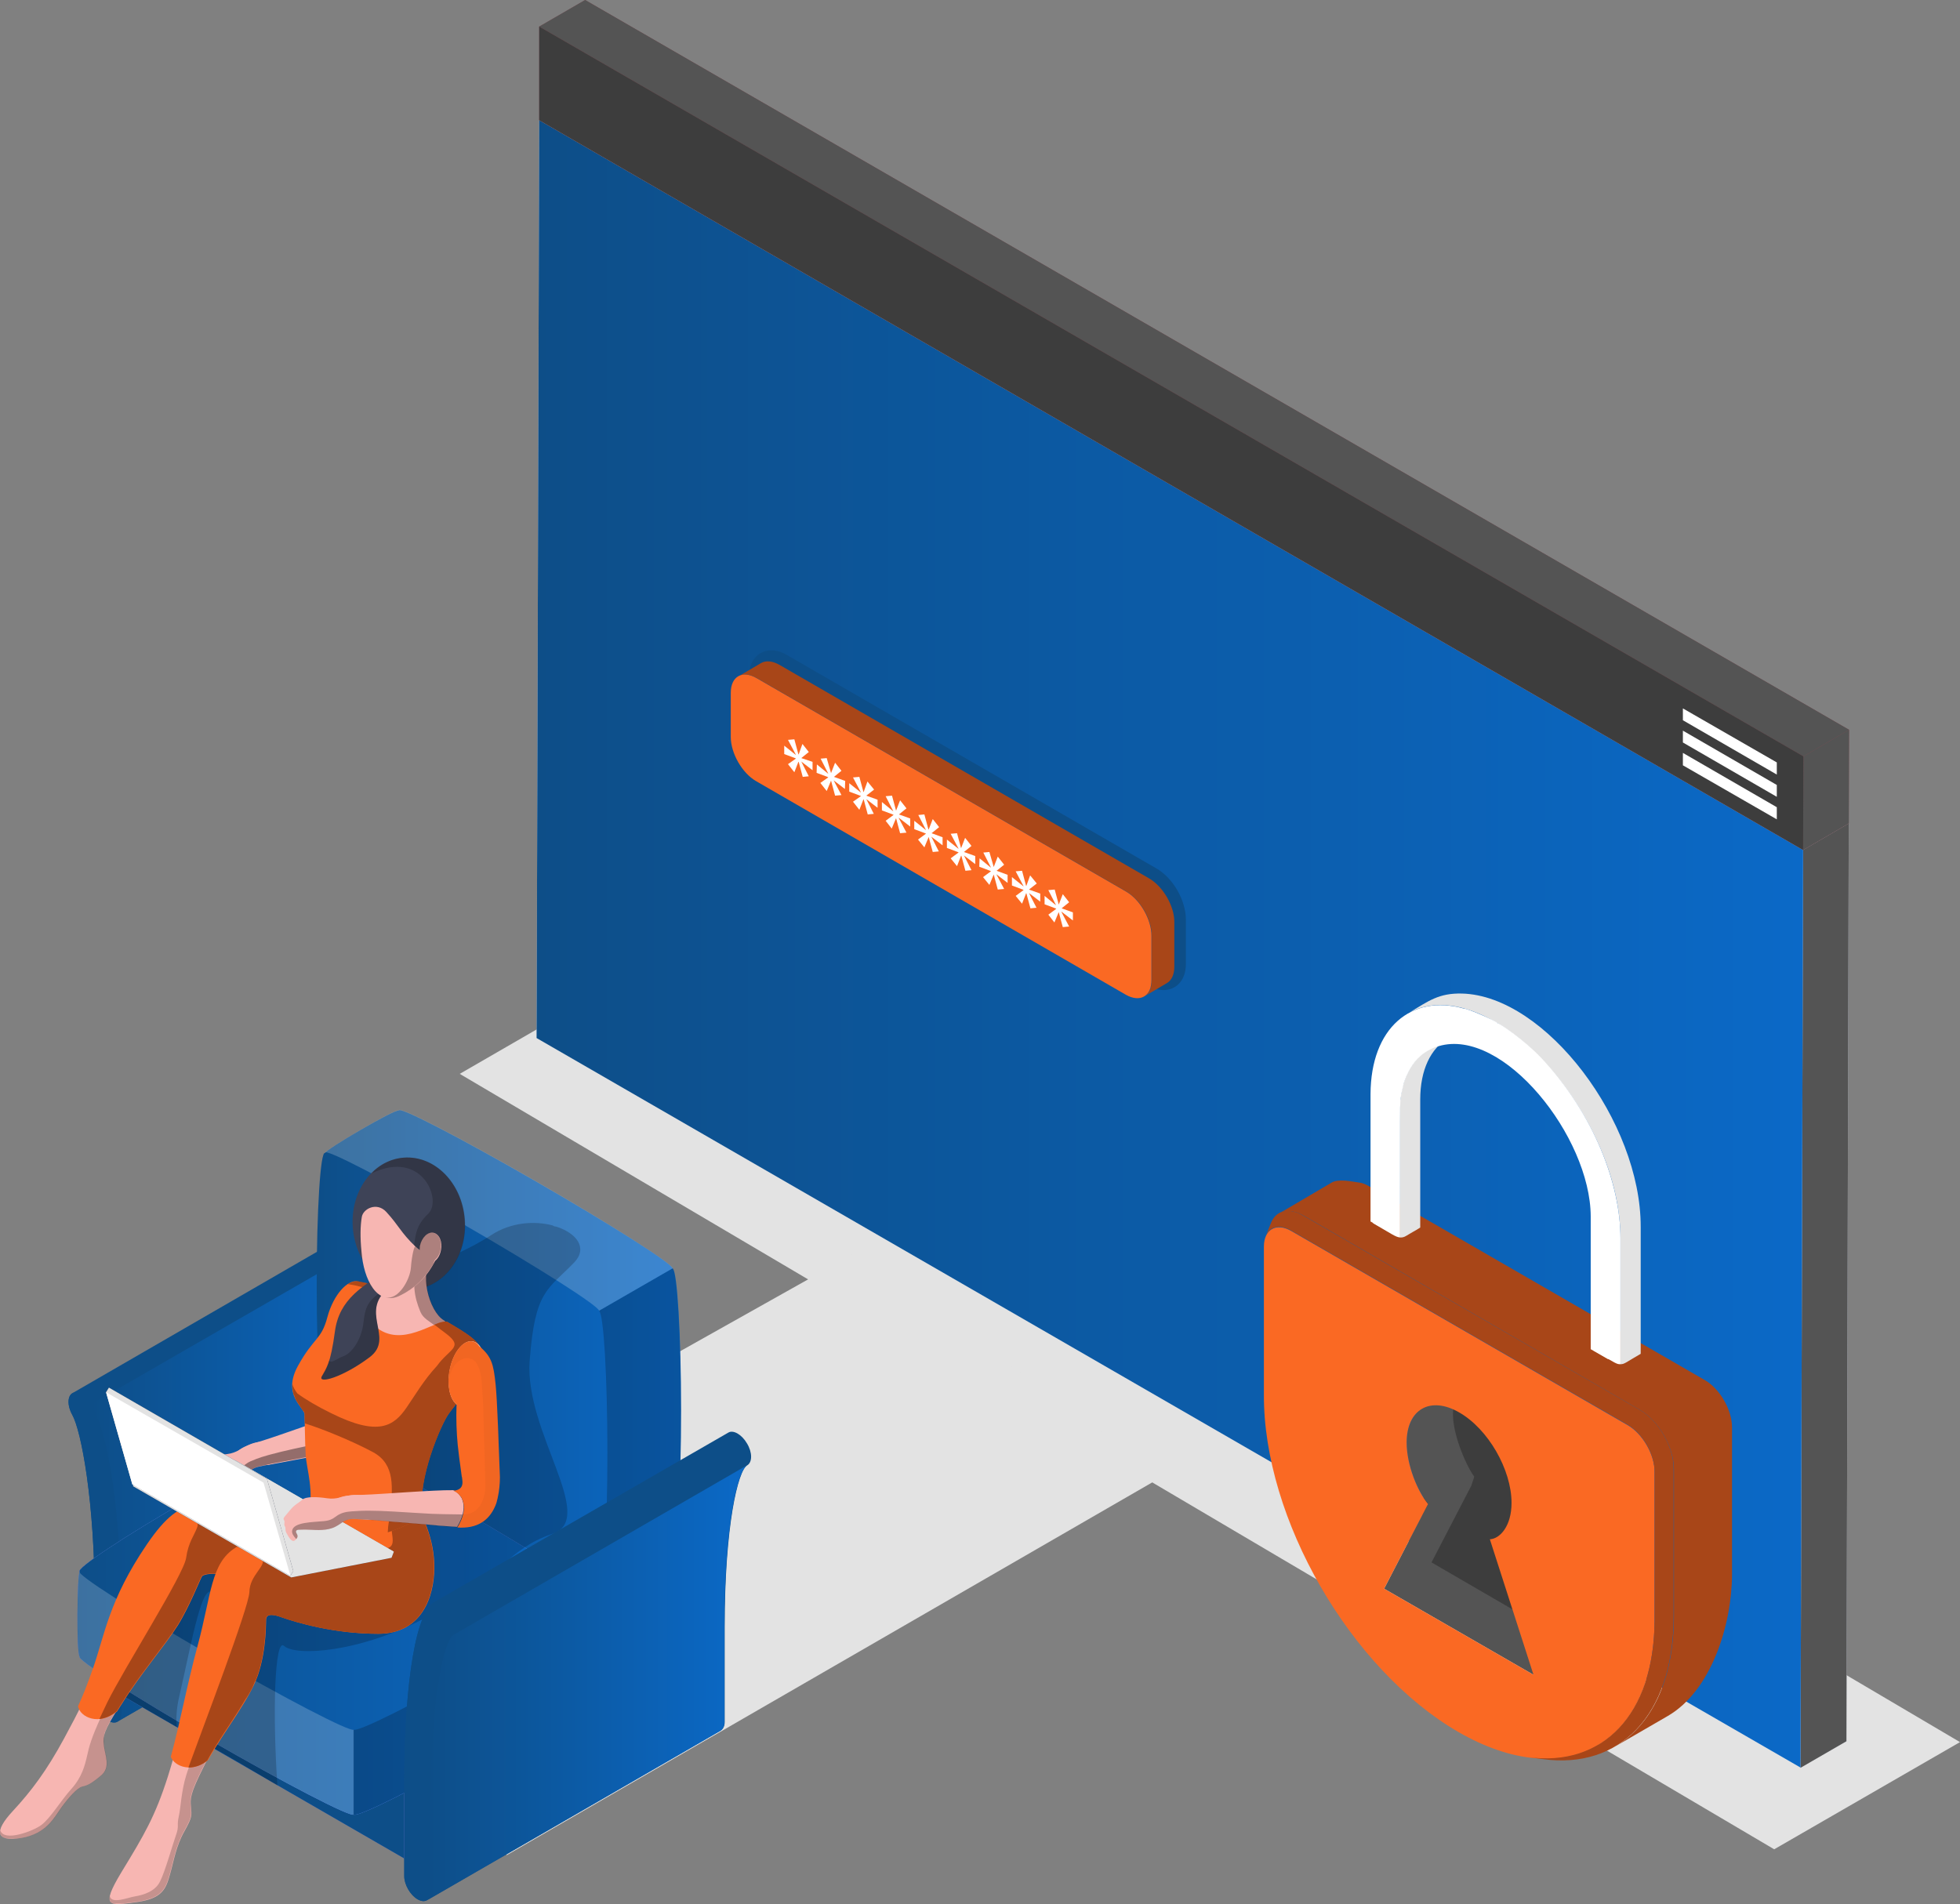 <?xml version="1.0" encoding="UTF-8"?>
<svg id="Layer_1" data-name="Layer 1" xmlns="http://www.w3.org/2000/svg" xmlns:xlink="http://www.w3.org/1999/xlink" viewBox="0 0 678.3 659.06">
  <rect x="0" y="0" width="678.3" height="659.06" fill="#808080" stroke="none"/>
  <defs>
    <style>
      .cls-1 {
        fill: url(#linear-gradient-2);
      }

      .cls-2, .cls-3 {
        fill: #fff;
      }

      .cls-4 {
        fill: #3d3d3d;
      }

      .cls-5 {
        fill: #dbdbdb;
      }

      .cls-6, .cls-7, .cls-8, .cls-9, .cls-3 {
        isolation: isolate;
      }

      .cls-10 {
        fill: #f5f7ff;
      }

      .cls-7 {
        opacity: .3;
      }

      .cls-11 {
        fill: #f7b6b2;
      }

      .cls-8, .cls-3 {
        opacity: .2;
      }

      .cls-12 {
        fill: #8a4852;
      }

      .cls-13 {
        fill: #3070ba;
      }

      .cls-14 {
        fill: #3e4357;
      }

      .cls-15 {
        fill: url(#linear-gradient-5);
      }

      .cls-16 {
        opacity: .1;
      }

      .cls-17 {
        fill: #788bf1;
      }

      .cls-18 {
        fill: #0d4e88;
      }

      .cls-19 {
        fill: #545454;
      }

      .cls-20 {
        fill: url(#linear-gradient-3);
      }

      .cls-9 {
        opacity: .4;
      }

      .cls-21 {
        fill: #a84618;
      }

      .cls-22 {
        fill: url(#linear-gradient);
      }

      .cls-23 {
        fill: #d4daea;
      }

      .cls-24 {
        fill: #fa6923;
      }

      .cls-25 {
        fill: url(#linear-gradient-4);
      }

      .cls-26 {
        fill: #e3e3e3;
      }
    </style>
    <linearGradient id="linear-gradient" x1="185.7" y1="333.19" x2="624" y2="333.19" gradientTransform="translate(0 659.89) scale(1 -1)" gradientUnits="userSpaceOnUse">
      <stop offset="0" stop-color="#0d4e88"/>
      <stop offset="1" stop-color="#0b69c7"/>
    </linearGradient>
    <linearGradient id="linear-gradient-2" x1="325.96" y1="148.24" x2="438.06" y2="148.24" gradientTransform="translate(-294.36 659.89) scale(1 -1)" gradientUnits="userSpaceOnUse">
      <stop offset="0" stop-color="#0d4e88"/>
      <stop offset="1" stop-color="#0b69c7"/>
    </linearGradient>
    <linearGradient id="linear-gradient-3" x1="403.96" y1="193.44" x2="529.92" y2="193.44" gradientTransform="translate(-294.36 659.89) scale(1 -1)" gradientUnits="userSpaceOnUse">
      <stop offset="0" stop-color="#0d4e88"/>
      <stop offset="1" stop-color="#0b69c7"/>
    </linearGradient>
    <linearGradient id="linear-gradient-4" x1="321.16" y1="97.49" x2="499.61" y2="97.49" gradientTransform="translate(-294.36 659.89) scale(1 -1)" gradientUnits="userSpaceOnUse">
      <stop offset="0" stop-color="#0d4e88"/>
      <stop offset="1" stop-color="#0b69c7"/>
    </linearGradient>
    <linearGradient id="linear-gradient-5" x1="442.06" y1="77.39" x2="552.86" y2="77.39" gradientTransform="translate(-294.36 659.89) scale(1 -1)" gradientUnits="userSpaceOnUse">
      <stop offset="0" stop-color="#0d4e88"/>
      <stop offset="1" stop-color="#0b69c7"/>
    </linearGradient>
  </defs>
  <g>
    <path class="cls-24" d="m247.4,59.1c-2-1.2-3.6-.2-3.6,2.1v9.2c0,2.3,1.6,5,3.6,6.2l13,7.5c2,1.2,3.6.2,3.6-2v-9.2c0-2.3-1.6-5.1-3.6-6.2l-13-7.6Z"/>
    <path class="cls-13" d="m215.9,41.1c-2-1.1-3.6-.2-3.6,2.1v9.2c0,2.3,1.6,5.1,3.6,6.2l13,7.5c2,1.2,3.6.2,3.6-2v-9.2c0-2.3-1.6-5.1-3.6-6.2l-13-7.6Z"/>
  </g>
  <g>
    <g>
      <polygon class="cls-26" points="159.1 371.7 614 640.1 678.3 603 223.3 334.6 159.1 371.7"/>
      <g>
        <g>
          <g class="cls-6">
            <polygon class="cls-5" points="624 294.2 639.8 285 193.5 37.6 186.6 41.6 624 294.2"/>
            <polyline class="cls-23" points="185.7 359.3 623.1 611.8 639 602.7 639.8 285 624 294.2 186.6 41.6"/>
            <polygon class="cls-19" points="623.1 611.9 639 602.7 639.8 285 624 294.2 623.1 611.9"/>
            <polygon class="cls-22" points="624 294.2 623.1 611.8 185.7 359.3 186.6 41.6 624 294.2"/>
          </g>
          <polygon class="cls-12" points="186.6 41.6 624 294.2 639.8 285 639.9 252.6 202.5 0 186.6 9.2 186.6 41.6"/>
          <g class="cls-6">
            <polygon class="cls-19" points="624 294.2 639.8 285 639.9 252.6 624.1 261.8 624 294.2"/>
            <polygon class="cls-19" points="624.1 261.8 639.9 252.6 202.5 0 186.6 9.2 624.1 261.8"/>
            <polygon class="cls-4" points="186.6 9.2 186.6 41.6 624 294.2 624.1 261.8 186.6 9.2"/>
          </g>
        </g>
        <g>
          <polygon class="cls-2" points="614.9 271.7 614.9 275.8 582.4 257 582.4 252.9 614.9 271.7"/>
          <polygon class="cls-2" points="614.9 263.9 614.9 268.1 582.4 249.3 582.4 245.2 614.9 263.9"/>
          <polygon class="cls-2" points="614.9 279.4 614.9 283.6 582.4 264.9 582.4 260.6 614.9 279.4"/>
        </g>
      </g>
    </g>
    <g>
      <path class="cls-18" d="m402.7,342.7c-1.7,0-3.5-.5-5.4-1.6l-127.9-73.9c-5.8-3.3-10.3-11.1-10.2-17.7v-15.3c0-6.3,3.9-9.1,7.7-9.1,1.7,0,3.5.5,5.4,1.6l127.9,73.9c5.8,3.3,10.2,11.1,10.2,17.7v15.3c0,6.3-3.9,9.1-7.7,9.1h0Z"/>
      <g>
        <g>
          <path class="cls-21" d="m263.4,229.5c1.6-.9,3.8-.8,6.3.6l127.9,73.9c4.9,2.8,8.9,9.7,8.8,15.3v15.3c0,2.8-1,4.8-2.6,5.7l-7.8,4.6c1.6-.9,2.6-2.9,2.6-5.7v-15.3c0-5.6-3.9-12.5-8.8-15.3l-127.9-73.9c-2.5-1.4-4.7-1.6-6.3-.6l7.8-4.6Z"/>
          <path class="cls-24" d="m261.8,234.7c-4.9-2.8-8.9-.6-8.9,5.1v15.3c0,5.6,3.9,12.5,8.8,15.3l127.9,73.9c4.9,2.8,8.9.6,8.9-5.1v-15.3c0-5.6-3.9-12.5-8.8-15.3l-127.9-73.9Z"/>
        </g>
        <g>
          <polygon class="cls-2" points="365 307.9 362.8 308.1 365.4 313.2 365.4 313.3 361.5 310.1 361.5 313 365.5 314.5 365.5 314.6 362.8 316.6 364.9 319.3 366.4 315.7 366.4 315.7 367.8 320.9 370 320.7 367.3 315.6 367.4 315.6 371.3 318.6 371.3 315.8 367.4 314.4 367.4 314.4 370 312.3 367.8 309.5 366.4 313.1 366.4 313.1 365 307.9"/>
          <polygon class="cls-2" points="353.7 301.4 351.5 301.6 354.2 306.7 354.2 306.8 350.2 303.6 350.2 306.5 354.2 308 354.2 308.1 351.5 310.1 353.7 312.8 355.1 309.2 355.2 309.2 356.6 314.4 358.7 314.2 356.1 309.1 356.1 309.1 360 312.1 360 309.3 356.1 307.9 356.1 307.9 358.8 305.8 356.5 303 355.2 306.6 355.1 306.6 353.7 301.4"/>
          <polygon class="cls-2" points="342.4 294.9 340.3 295.1 342.9 300.2 342.9 300.3 339 297.1 338.9 300 342.9 301.5 342.9 301.6 340.2 303.6 342.4 306.3 343.9 302.7 343.9 302.7 345.3 307.9 347.5 307.7 344.8 302.6 344.8 302.6 348.7 305.6 348.7 302.8 344.9 301.4 344.9 301.4 347.5 299.3 345.3 296.5 343.9 300.1 343.9 300.1 342.4 294.9"/>
          <polygon class="cls-2" points="331.2 288.4 329 288.6 331.7 293.7 331.7 293.8 327.7 290.6 327.7 293.5 331.7 295 331.7 295.1 329 297.1 331.2 299.8 332.6 296.2 332.7 296.2 334.1 301.4 336.2 301.2 333.6 296.1 333.6 296.1 337.5 299.1 337.5 296.3 333.6 294.9 333.6 294.9 336.2 292.8 334 290 332.6 293.6 332.6 293.6 331.2 288.4"/>
          <polygon class="cls-2" points="319.9 281.9 317.8 282.1 320.4 287.2 320.4 287.3 316.4 284.1 316.4 287 320.4 288.5 320.4 288.6 317.7 290.6 319.9 293.3 321.4 289.7 321.4 289.7 322.8 294.9 324.9 294.7 322.3 289.6 322.3 289.6 326.2 292.6 326.2 289.8 322.4 288.4 322.4 288.4 325 286.3 322.8 283.5 321.4 287.1 321.3 287.1 319.9 281.9"/>
          <polygon class="cls-2" points="308.7 275.4 306.5 275.6 309.1 280.7 309.1 280.8 305.2 277.6 305.2 280.5 309.2 282 309.2 282.1 306.5 284.1 308.6 286.8 310.1 283.2 310.1 283.2 311.5 288.4 313.7 288.2 311 283.1 311.1 283.1 315 286.1 315 283.3 311.1 281.9 311.1 281.9 313.7 279.8 311.5 277 310.1 280.6 310.1 280.6 308.7 275.4"/>
          <polygon class="cls-2" points="297.4 268.9 295.2 269.1 297.9 274.2 297.9 274.3 293.9 271.1 293.9 274 297.9 275.5 297.9 275.6 295.2 277.5 297.4 280.3 298.8 276.7 298.9 276.7 300.3 281.9 302.4 281.7 299.8 276.6 299.8 276.6 303.7 279.6 303.7 276.8 299.8 275.4 299.8 275.4 302.5 273.3 300.2 270.5 298.9 274.1 298.8 274.1 297.4 268.9"/>
          <polygon class="cls-2" points="286.1 262.4 284 262.6 286.6 267.7 286.6 267.8 282.7 264.6 282.6 267.5 286.6 269 286.6 269.1 283.9 271 286.1 273.8 287.6 270.2 287.6 270.2 289 275.4 291.2 275.2 288.5 270.1 288.5 270.1 292.4 273.1 292.5 270.3 288.6 268.9 288.6 268.9 291.2 266.8 289 264 287.6 267.6 287.6 267.6 286.1 262.4"/>
          <polygon class="cls-2" points="274.9 255.9 272.7 256.1 275.4 261.2 275.4 261.3 271.4 258.1 271.4 261 275.4 262.5 275.4 262.6 272.7 264.5 274.9 267.3 276.3 263.7 276.4 263.7 277.8 268.9 279.9 268.7 277.3 263.6 277.3 263.6 281.2 266.6 281.2 263.7 277.3 262.4 277.3 262.4 279.9 260.3 277.7 257.5 276.4 261.1 276.3 261.1 274.9 255.9"/>
        </g>
      </g>
    </g>
    <polygon class="cls-26" points="402.4 511 175.4 642.1 58.4 567.1 296.1 433.6 402.4 511"/>
    <g>
      <g>
        <path class="cls-18" d="m25,489.7c3.1,5.5,7.8,29.9,7.8,64.8v33.1c0,2.9,2.1,6.5,4.6,8,1.3.7,2.4.8,3.3.3l101.6-58.7h0c.8-.5,1.4-1.5,1.4-3v-33.1c0-25.6-2.7-60.4-10.4-73.8-1.8-3.1-4.7-4.8-6.5-3.9h0l-101.7,58.8c-1.8,1-1.9,4.4-.1,7.5Z"/>
        <path class="cls-18" d="m37.4,595.6c2.6,1.5,4.6.3,4.6-2.7v-33.1c0-25.6-2.7-60.4-10.4-73.8-1.8-3.1-4.7-4.8-6.5-3.8-1.8,1-1.8,4.4-.1,7.5,3.1,5.5,7.8,29.9,7.8,64.8v33.1c0,2.9,2.1,6.5,4.6,8Z"/>
        <path class="cls-1" d="m143.7,534.3v-33.1c0-25.6-2.7-60.4-10.4-73.8l-101.7,58.6c7.7,13.5,10.4,48.2,10.4,73.8v33.1c0,1.5-.5,2.5-1.4,3h0l101.6-58.7h0c.9-.4,1.5-1.4,1.5-2.9Z"/>
      </g>
      <g>
        <polygon class="cls-17" points="42.1 586.8 142.2 644.6 139.8 643.3 241.4 584.6 241.5 561.7 243.8 563.1 143.7 505.3 42.1 563.9 42.1 586.8"/>
        <polygon class="cls-8" points="42.1 586.8 142.2 644.6 139.8 643.3 241.4 584.6 241.5 561.7 243.8 563.1 143.7 505.3 42.1 563.9 42.1 586.8"/>
        <polygon class="cls-18" points="142.2 621.8 42.1 563.9 42.1 586.8 142.2 644.6 139.8 643.3 139.8 620.4 142.2 621.8"/>
      </g>
      <g>
        <path class="cls-20" d="m112.5,399.1c-1.6-.9-2.9,19.6-2.9,45.7s1.3,48.1,2.9,49c0,1.6,21.2,15.1,47.4,30.2s47.4,26.1,47.4,24.5c1.1.7,25.5-13.7,25.5-14.7,1.6.9,2.9-19.6,2.9-45.7s-1.3-48.1-2.9-49c0-1.6-21.2-15.1-47.4-30.2s-47.4-26.1-47.4-24.5c-1.1-.7-25.5,13.6-25.5,14.7Z"/>
        <path class="cls-8" d="m232.8,439l-25.5,14.7c1.6.9,2.9,22.9,2.9,49s-1.2,45.3-2.7,45.7c2.3-.2,25.3-13.7,25.3-14.7,1.6.9,2.9-19.6,2.9-45.7-.1-26.1-1.4-48-2.9-49Z"/>
        <path class="cls-3" d="m185.4,408.8c-26.2-15.1-47.4-26.1-47.4-24.5-1.1-.7-25.5,13.7-25.5,14.7,0-1.6,21.2,9.4,47.4,24.5s47.4,28.6,47.4,30.2l25.5-14.7c0-1.5-21.2-15.1-47.4-30.2Z"/>
      </g>
      <g>
        <path class="cls-17" d="m27.6,544c-1.6-.9,15.5-12.3,38.2-25.3,22.7-13.1,42.3-22.9,43.9-22,1.4-.8,23.7,10.8,49.9,25.9,26.2,15.1,46.3,28,44.9,28.8,1.1.7.9,28.9,0,29.4,1.6.9-15.5,12.3-38.2,25.3-22.7,13.1-42.3,22.9-43.9,22-1.4.8-23.7-10.8-49.9-25.9-26.2-15.1-46.3-28-44.9-28.8-1.2-.7-.9-28.9,0-29.4Z"/>
        <path class="cls-25" d="m27.6,544c-1.6-.9,15.5-12.3,38.2-25.3,22.7-13.1,42.3-22.9,43.9-22,1.4-.8,23.7,10.8,49.9,25.9,26.2,15.1,46.3,28,44.9,28.8,1.1.7.9,28.9,0,29.4,1.6.9-15.5,12.3-38.2,25.3-22.7,13.1-42.3,22.9-43.9,22-1.4.8-23.7-10.8-49.9-25.9-26.2-15.1-46.3-28-44.9-28.8-1.2-.7-.9-28.9,0-29.4Z"/>
        <path class="cls-8" d="m122.3,628.1v-29.4c1.6.9,21.2-8.9,43.9-22,21.9-12.6,38.6-23.7,38.3-25.2,1,2.1.8,28.8-.1,29.3,1.6.9-15.5,12.3-38.2,25.3-22.6,13.1-42.3,22.9-43.9,22Z"/>
        <path class="cls-3" d="m72.5,602.2c-26.2-15.1-46.3-28-44.9-28.8-1.1-.7-.9-28.9,0-29.4-1.4.8,18.7,13.7,44.9,28.8,26.2,15.1,48.5,26.7,49.9,25.9v29.4c-1.4.8-23.8-10.8-49.9-25.9Z"/>
      </g>
      <path class="cls-8" d="m98.3,569.7c3.8,3.6,26.3,2.6,50.4-10.5,25.6-13.9,26.8-23,42.5-28.3s-9.7-35.3-7.9-59.8,6.2-24.6,15.4-34.1c4.8-5,.9-10.1-6.1-12.4,0,0-1.1-.1-1.2-.4-6.3-1.7-14.5-1.2-21.4,3.3-15.5,10.2-25.8,7.7-31.9,33.3-6.1,25.6,12.1,68.4-20.7,69.1s-44.9-4.1-55.3,10.5c-7.3,10.2-16.8,31.5-21.1,45.7l20.2,11.7c-.3-2.8-.2-6.3.9-10.9,4.3-18.6,8-40.7,11.9-35.2,3.9,5.6,13.2,12.3,7.5,22.3-3.5,6-7.9,19.1-10.2,29.5l12,6.9,12.7,7.6c-1.7-24.6-1-51.3,2.3-48.3Z"/>
      <g>
        <g>
          <path class="cls-11" d="m86.6,499.9c-3.1,1.3-4.6,3-8,3.4-3.3.4-7.2,1.3-8.2,2.8s-2,2.2-3.2,4.7c-1.1,2.5-1.7,3.1-1.2,3.6.4.5.4.3.6,1.3s.6.6.9,1.7c.3,1.1.8,1.3,1.2,1.7.4.4,2.1,2.2,2.9,1.1.8-1.1.7-1.7,0-2.5-.8-.7-.4-1.2.4-1.4.7-.2,1.6-.6,3.8-1.1,2.3-.5,5.7-1.1,8.1-3.2,2.3-2.1,2.4-3.8,6.4-4.5,27.7-5.3,4.3-11-3.7-7.6Z"/>
          <path class="cls-11" d="m79.8,506.3c1.9-4.8,4-5.5,10.6-7.5s25.4-9,30.9-10.2,9-.6,10.4-1.4c2.5-1.6,3.3-.9,3.9.4.1,5.7-2,11.5-10.8,13.3h-.1c-1.1.2-2,.4-2.8.6-2,.4-4.2.8-7,1.4-5.4,1-17.8,3.4-22.3,4.2-.5.1-3.4-.8-6.2-.7-3.3.1-7.2,1.4-6.6-.1Z"/>
          <g>
            <path class="cls-9" d="m79.7,511.2c3.6-1.4,2.9-2.9,5.9-4.8.6-.4,1.5-.8,2.6-1.2.1,0,.2-.1.2-.1,1.3-.5,2.8-1,4.3-1.4.1,0,.2-.1.4-.1.1,0,.2-.1.3-.1h0c5.1-1.4,11.5-2.7,16.6-3.8,9.4-1.9,14.9-3.8,20-5,1.8-.5,3.5-1.5,5-2.9-1,4-3.8,7.6-10.3,8.9h-.1c-1.1.2-2,.4-2.8.6-2,.4-4.2.8-7,1.4-4.8.9-15.4,2.9-20.7,3.9-1.1.3-2.3.5-3.7.8-3.3.6-4,1.9-5.4,3.5h0c-.3.3-.6.7-1,1-2.3,2.1-5.8,2.7-8.1,3.2-2.3.5-3.1.9-3.8,1.1-.7.2-1.1.7-.4,1.4.6.6.8,1.2.4,1.9-1-.6-2-1.4-2.1-2.5-.4-2.8,6.1-4.4,9.7-5.8Z"/>
            <path class="cls-9" d="m71.7,520.3c.2-.2.2-.4.3-.5h0c-.1.1-.2.3-.3.5Z"/>
          </g>
        </g>
        <g>
          <path class="cls-11" d="m4.4,626.9c6.5-7,11.8-14.1,17.8-25.2,2.8-5.2,4.5-8.4,5.9-11.4.7,3.6,6.7,6.4,12.4,1.6-4.3,7-4.9,8.7-4.6,11.9.3,3.6,2.7,7.9-1.1,10.9-3.7,3.1-4.8,3.3-6.4,3.7s-4.5,3.6-7,7-5.1,9.3-14.1,10.8c-8.9,1.4-9.4-2.3-2.9-9.3Z"/>
          <path class="cls-8" d="m0,634.4q0-.1,0,0c0-.4,0-.6.1-.9H.1c1.2,4.2,11.4.3,14.2-1.8,3.2-2.4,6.7-8.4,10.4-12.5s4.7-8.2,5.5-11.7c.6-2.9,1.5-6.1,4.7-13.1,1.7-.2,3.7-.9,5.5-2.5-2.4,3.8-3.6,6.1-4.2,7.9v.1c0,.1-.1.3-.1.4v.2c0,.1-.1.2-.1.4v2.9c.3,3.6,2.7,7.9-1.1,10.9-3.7,3.1-4.8,3.3-6.4,3.7s-4.5,3.6-7,7-5.1,9.3-14.1,10.8c-.6.1-1.2.2-1.8.2h-2c-.3,0-.6,0-.9-.1h-.3c-.3-.1-.6-.1-.9-.2h0c-.6-.2-1-.6-1.2-1v-.1c-.2-.2-.2-.4-.3-.6Z"/>
        </g>
        <path class="cls-24" d="m27,590.6c1.7-3.7,3.1-7.2,5.2-13.2,4-11.3,5.4-23.4,18.6-42.8,13.2-19.4,18.8-13.2,37.4-11.8,18.6,1.3,37.1,22.2,16.7,24.4-5.9.7-17.2,1.6-24.2-1s-10.3-1-10.7-.7c-.4.3-4.2,10.2-8.4,17-4.2,6.7-12.8,16.7-19.2,26.9-.7,1.1-1.3,2.1-1.9,3-6.2,5-12.7,2.1-13.5-1.8Z"/>
        <path class="cls-21" d="m37.1,589.3c5.8-11.8,26.5-44.3,27.3-50,.8-5.6,2.8-7.7,3.9-10.8.8-2.4-2.8-5.9-6.4-5.8,5.4-3.1,10.5-2,18.1-1,.5.1,1,.1,1.5.2h.2c.6.1,1.2.2,1.8.2.1,0,.3,0,.5.1.5.1,1,.1,1.5.2.2,0,.4,0,.5.1.7.1,1.4.1,2.1.2,18.6,1.3,37.1,22.2,16.7,24.4-5.9.7-17.2,1.6-24.2-1s-10.3-1-10.7-.7c-.4.3-4.2,10.2-8.4,17-4.2,6.7-12.8,16.7-19.2,26.9-.7,1.1-1.3,2.1-1.9,3-2,1.7-4.1,2.5-6,2.7.8-1.7,1.7-3.6,2.7-5.7Z"/>
        <g>
          <path class="cls-11" d="m42.1,647.9c7.8-12.8,11.6-19.2,16-33,.7-2.3,1.4-4.5,2-6.7,1.2,3.1,6.5,5.1,11.6,1-.4.7-.8,1.4-1.1,2.1-4.9,9.7-4.8,11.3-4.5,14.2.2,2.9.6,3.2-2.3,8.4-2.9,5.1-3.6,10.1-5,15s-2.6,8.3-11.7,9.5c-9.1,1.2-12.7,2.2-5-10.5Z"/>
          <path class="cls-8" d="m37.9,657.4c0-.3,0-.7.1-1.1.6,2.9,6.2.5,8.7.1,3.1-.5,7.1-1.8,8.7-5.2,1.7-3.3,4.3-12.6,5.5-16,1.2-3.3.2-3.3,1-6.6.7-3.2.8-8.5,2.6-14.3.2-.6.5-1.6,1-2.9,1.9.1,4-.6,6.1-2.3-.4.7-.8,1.4-1.1,2.1-4.9,9.7-4.8,11.3-4.5,14.2.2,2.9.6,3.2-2.3,8.4-2.9,5.1-3.6,10.1-5,15s-2.6,8.3-11.7,9.5c-.6.1-1.2.2-1.8.2-.2,0-.3,0-.5.1-.6.1-1.1.1-1.6.2h-.3c-.6.1-1.1.1-1.6.1h-1.4c-.3,0-.6-.1-.9-.2h-.1c-.3-.1-.5-.3-.6-.5v-.1c-.1-.2-.2-.4-.3-.7,0,.1,0,0,0,0Z"/>
        </g>
        <path class="cls-24" d="m59.1,608.1c3.4-12.4,5.3-23.7,9.3-38.5,4.8-17.8,4.5-28.5,13.1-33.9s16.3-5.2,29.6-3.2c13.3,2-1.1-9.7,10-14.9s18.7-5.7,20.6-2c4.5,8.8,8.6,16.7,8.6,26.9s-4.3,23-19.4,23-28-3.8-33.4-5.7c-5.4-2-5.3.3-5.4.5s.3,10.5-2.9,19.7c-3,8.5-11.5,19-17.2,29.2-5.5,4.6-11.5,2.3-12.9-1.1Z"/>
        <path class="cls-21" d="m65.2,611.8c4.8-13.3,20.9-55.3,21.1-60.7.1-6.1,6.1-9,4.4-11.8-1.3-2.3-5.4-4.4-8.8-3.8h0c4-2.4,7.8-3.6,12.1-4.1h.1c1-.1,2.1-.1,3.2-.2h.2c1.1,0,2.2,0,3.4.1h.2c1.2.1,2.4.2,3.7.3h.2c1.3.2,2.7.3,4.1.5,6.6,1,10.2,2.6,19.7,3.8s6.8-2.5,6.6-7.9c-.1-2.8-1.7-8.7-3.3-14.4h0c.6-.1,1.1-.2,1.7-.3h.3c.4-.1.8-.1,1.2-.1h1.7c.4,0,.9.1,1.2.2h0c.4.1.7.2,1,.3.1,0,.2.1.3.1.2.1.4.2.6.3.1.1.2.1.3.2.2.1.3.3.5.4q.1.1.2.2c.2.2.4.5.5.7,4.5,8.8,8.6,16.7,8.6,26.9s-4.3,23-19.4,23-28-3.8-33.4-5.7c-5.4-2-5.3.3-5.4.5s.3,10.5-2.9,19.7c-.2.6-.4,1.1-.7,1.7-.1.2-.2.4-.3.6-.2.4-.3.8-.5,1.2-.1.2-.2.4-.3.7-.2.4-.4.8-.6,1.1-.1.2-.2.5-.4.7-.2.4-.4.8-.7,1.2-.1.2-.2.4-.4.6-.3.4-.5.9-.8,1.3-.1.2-.2.3-.3.5-.3.5-.6,1-1,1.6,0,.1-.1.1-.1.2-3.6,5.8-8,11.9-11.3,18-2,1.7-4.4,2.4-6.5,2.4Z"/>
        <g>
          <path class="cls-14" d="m160.8,422c-1-12.6-10.4-22.1-21.1-21.3-10.7.8-18.6,11.7-17.6,24.3,1,12.6,10.4,22.1,21.1,21.3,10.7-.9,18.6-11.7,17.6-24.3Z"/>
          <path class="cls-8" d="m142.8,434.5c1.1-6.7.6-9.8,5.5-14.5,4.7-4.6-2.1-22.3-19.6-13.9.3-.2.5-.6.8-.9,2.9-2.6,6.4-4.2,10.3-4.5,10.7-.8,20.1,8.7,21.1,21.3,1,12.6-6.9,23.4-17.6,24.3-3.4.3-6.6-.5-9.5-2.1,5.1-3.8,8.7-7.7,9-9.7Z"/>
          <path class="cls-11" d="m150.1,435.1c-5.5,4.8-1.6,18.9,3.5,21.9,5.5,3.3-8.5,18.8-22.4,9.2-13.9-9.6-5.6-22.6.8-20.5,2.9,1,2-1.3,2.8-10.4s4.8,1.4,8.5,3c3.6,1.5,7.2-3.5,6.8-3.2Z"/>
          <path class="cls-7" d="m145.5,454.1c-2.1-5.1-3.2-10.1-.7-18.4,0,0,5.6-.8,5.4-.6-5.5,4.8-1.6,18.9,3.5,21.9,4.5,2.7-3.8,13.2-14.4,12.2,1.8-2.4,11.1-2.5,12-4.3,3-6.8-3.9-6.3-5.8-10.8Z"/>
          <path class="cls-24" d="m103.1,472.8c5.5-10,8.1-8.9,10.2-16.9,2.1-7.8,7-13.1,10.6-12.4,3.2.6,6.3,1.4,9.4,2.5-4.1-1.6-11,8.7-1.7,14.4,9.4,5.7,20.2-4.6,23.6-2.6h-.1c12,7.1,17.3,10.1,5,25.3-.2.2-.4.5-.6.7-.3.4-.5.7-.8,1.1-.9,1.2-2,2.4-3.5,4.5-2.6,3.6-10.9,22.7-9.1,34.4-.7,1.1-2,2.3-4.2,3.4-2.9,1.6-7.8,3.4-12.8,4.5-6.3,1.4-12.8,1.5-16.3-1.4-3.3-2.8-5.2-4.3-6.2-6.3,2.3-7.2-.5-15.5-.8-20.3-.3-5-.3-11.6-.4-14.2-.2-2.4-7.8-6.7-2.3-16.7Z"/>
          <path class="cls-21" d="m104.7,488.1c0-.1-.1-.1-.1-.2-.5-.8-1.2-1.7-1.8-2.7-.1-.1-.1-.2-.2-.3-.2-.3-.3-.6-.4-.9-.1-.1-.1-.3-.2-.5-.1-.3-.2-.6-.4-.9-.1-.2-.1-.4-.1-.6-.2-.9-.4-1.8-.3-2.9h0c.2.9.8,2,1.7,3.2,3,2.2,6.9,4.5,11.8,6.9,16.3,8.1,21.6,4.4,26-2,3.1-4.5,5.9-9.4,10.5-14.4,4.3-6,9.4-6.4,3.3-11.1-1.1-.8-2.5-1.9-4.2-3.2h0c2.1-.9,3.9-1.4,4.9-.8h-.1c3.1,1.8,5.7,3.4,7.7,4.9.4.3.7.6,1.1.9.2.2.3.3.5.5s.4.4.6.6c.1.2.3.3.4.5.2.3.5.6.7.9,2.4,3.8,1.1,8.5-5.9,17.1-.2.2-.4.5-.6.7-.3.4-.5.7-.8,1.1-.9,1.2-2,2.4-3.5,4.5-2.6,3.6-10.9,22.7-9.1,34.4-.7,1.1-2,2.3-4.2,3.4-1.9,1.1-4.7,2.2-7.8,3.2.1-3,.5-4,.5-4.2.1-.5.1-.9.2-1.4v-.2h0c1.1-9.7,1.9-17.7-5.7-21.9-7.2-3.9-18.3-8.4-23.7-10,0-1.4-.1-2.5-.1-3.3,0-.2-.1-.5-.2-.7,0-.1-.1-.2-.1-.3-.2.1-.3-.1-.4-.3Z"/>
          <path class="cls-7" d="m132.8,446h-.8c-.1,0-.3,0-.4.1h0c-.6.2-1.2.5-1.7.9-3.2-1.2-6.4-2.1-9.5-2.5,1.2-.8,2.4-1.1,3.5-1,.8.1,1.6.3,2.4.5,2.4.5,4.7,1.2,7,2.1-.2-.1-.4-.1-.5-.1h0Z"/>
          <path class="cls-14" d="m135.7,438.7c-10.2,6.3-18.3,10.9-19.8,22.2-1.5,11.2-3,12.8-4.5,15.5-1.5,2.8,7.3.3,16.5-6.6s-4.7-16.2,7.7-24.8c12.3-8.6,5.6-9.6.1-6.3Z"/>
          <path class="cls-8" d="m135.5,445c-12.3,8.6,1.6,17.9-7.7,24.8-9.2,6.9-18,9.4-16.5,6.6.9-1.6,1.7-2.7,2.6-5.5.7,1.3,2.9-.8,4.8-1.4,2.8-.9,6.4-5.5,7.1-11.8s1.9-7.4,7-11.4c2.8-2.2,2.3-4.2,7.5-9.3,3.2-.3,3.9,1.9-4.8,8Z"/>
          <path class="cls-11" d="m125.2,421.3c.4-2.9,5.2-5.4,8.5-1.8,4.4,4.8,4.9,7,10.1,12,.5.5.9.8,1.4,1.2,0-.4.1-.9.1-1.4.6-2.9,2.7-5,4.7-4.6s3.2,3.1,2.6,6c-.3,1.6-1,2.9-2,3.7-2.8,5.5-6.6,9.3-12.1,12-8,4-12.7-5.6-13.4-15.2-.5-5-.4-8.9.1-11.9Z"/>
          <path class="cls-7" d="m142.2,438.8c.3-4.3,1.2-7.6,1.5-7.3.5.5.9.8,1.4,1.2,0-.4.1-.9.1-1.4.6-2.9,2.7-5,4.7-4.6,1.5.3,2.5,1.8,2.7,3.8,0,.6,0,1.3-.1,1.9-.3,1.6-1,2.9-2,3.7-.2.4-.4.8-.5,1.3-2.8,4.9-6.4,8.5-11.5,11-1.9,1-3.6,1.1-5.2.7,4.7,1,8.6-6.3,8.9-10.3Z"/>
          <path class="cls-10" d="m155.6,474.5c1.1-6.2,4.7-10.8,8-10.2,3.3.6,5.1,6.1,4,12.3-1.1,6.2-4.7,10.8-8,10.2-3.3-.5-5.1-6-4-12.3Z"/>
        </g>
        <g>
          <polygon class="cls-14" points="46.8 512.2 81.5 505.5 136.3 537.1 135.5 539.2 100.8 546 46 514.4 46.8 512.2"/>
          <polygon class="cls-26" points="46.8 512.2 81.5 505.5 136.3 537.1 135.5 539.2 100.8 546 46 514.4 46.8 512.2"/>
          <polygon class="cls-26" points="81.5 505.5 136.3 537.1 101.5 543.8 46.8 512.2 81.5 505.5"/>
          <polygon class="cls-14" points="37.7 480.3 92.4 511.9 101.5 543.8 100.5 545.4 45.8 513.8 36.7 481.9 37.7 480.3"/>
          <polygon class="cls-26" points="37.7 480.3 92.4 511.9 101.5 543.8 100.5 545.4 45.8 513.8 36.7 481.9 37.7 480.3"/>
          <polygon class="cls-2" points="45.8 513.8 100.5 545.4 91.2 513.2 36.7 481.9 45.8 513.8"/>
        </g>
        <g>
          <path class="cls-11" d="m121.8,517.5c-3.4.4-5.3,1.6-8.6,1.1-3.3-.5-7.3-.7-8.6.5-1.3,1.2-2.6,1.6-4.3,3.7-1.7,2.1-2.4,2.6-2.1,3.2.3.6.3.4.2,1.4-.1,1,.4.7.4,1.9,0,1.1.5,1.5.7,2,.3.5,1.5,2.7,2.5,1.9,1.1-.8,1.2-1.5.6-2.4-.5-.9,0-1.3.7-1.3s1.7-.1,4,0,5.8.4,8.6-1c2.8-1.4,3.3-3,7.4-2.7,28.2,2.3,7.1-9.4-1.5-8.3Z"/>
          <path class="cls-11" d="m113.5,521.8c3.1-4.1,5.3-4.2,12.2-4.4,6.4-.2,24.2-1.7,31.1-1.6h0c.4.1.7.3,1.1.6h0c.4.2.7.6,1,.9h0c.3.4.6.8.9,1.3h0c.2.5.4,1,.5,1.6.4,2.1,0,4.8-2.1,8.3.8.1,1.6.1,2.3,0h-2.4c-1.1-.1-2.1-.1-2.9-.2-2-.1-4.3-.3-7.2-.6-5.4-.4-18-1.5-22.6-1.9-.5,0-3.1-1.7-5.8-2.3-2.9-.6-7.1-.4-6.1-1.7Z"/>
          <path class="cls-7" d="m112.2,526.5c3.9-.4,3.5-2.1,7-3,.7-.2,1.7-.3,2.8-.4h.3c1.4-.1,3-.2,4.5-.2h.7c5.3,0,11.8.5,17,.8,6.8.5,11.7.4,15.8.5-.3,1.3-.9,2.8-1.9,4.4.8.1,1.6.1,2.3,0h-2.4c-1.1-.1-2.1-.1-2.9-.2-2-.1-4.3-.3-7.2-.6-4.9-.4-15.5-1.3-21-1.8-1.2,0-2.4-.1-3.8-.2-4.1-.3-4.6,1.3-7.4,2.7s-6.3,1.1-8.6,1c-2.3-.1-3.3,0-4,0s-1.3.4-.7,1.3c.4.7.4,1.3-.2,1.9-.8-.9-1.6-1.9-1.4-2.9.5-3,7.2-2.9,11.1-3.3Z"/>
          <path class="cls-24" d="m160,512.3c0-.3-.1-.5-.1-.8,0-.1,0-.3-.1-.4h0c-.6-4.4-1.2-8.9-1.4-11-.4-4.2-.6-9.1-.4-14-2.3-1.8-3.4-6.4-2.5-11.6,1.1-6.2,4.7-10.8,8-10.2,1,.2,1.8.8,2.4,1.7,4.2,3.5,4.9,6.2,5.6,13.1.6,5.6,1.1,21.7,1.5,32.2,0,2.1-.2,4.7-.8,7.3h0l-.3,1.2c0,.1-.1.2-.1.4-.2.6-.5,1.3-.8,1.9,0,.1-.1.1-.1.2-2,3.9-5.7,6.9-12.6,6.4,2.1-3.5,2.5-6.2,2.1-8.3-.1-.6-.3-1.2-.5-1.6h0c-.2-.5-.5-.9-.9-1.3h0c-.3-.4-.7-.7-1-.9h0c-.4-.3-.7-.4-1.1-.6,3.1-.3,3.3-2.1,3.1-3.7Z"/>
          <g class="cls-16">
            <path class="cls-21" d="m155.6,474.5c.5-3.1,1.7-5.8,3.1-7.6h0c1.1-1.4,2.3-2.3,3.6-2.6h.5c.2,0,.4-.1.7,0h.1c1,.2,1.8.8,2.4,1.7,4.2,3.5,4.9,6.2,5.6,13.1,0,.3.1.7.1,1.1v.4c0,.3,0,.6.1.9v.5c0,.3,0,.6.1.9v.6c0,.3,0,.7.1,1.1v.6c0,.5.1,1.1.1,1.7v.7c0,.4,0,.8.1,1.2v1.4h0c.3,6.8.6,15,.8,21.2,0,3.4-.4,7.9-2.5,11.5h0c-.1.2-.2.4-.3.5-.2.4-.5.8-.8,1.1-.3.4-.6.8-1,1.1-.2.1-.3.3-.5.4-2.2,1.8-5.2,2.9-9.6,2.6,1-1.6,1.6-3.1,1.9-4.4,7.5,0,7.8-8.8,7.8-10-.2-4.9-.4-15.5-.7-24.7v-.6c0-.9-.1-1.7-.1-2.5-.1-3.1-.4-5.9-.5-8.2-.1-1.5-.4-2.8-.7-3.9h0c-.1-.5-.3-.9-.5-1.3-.1-.1-.1-.3-.2-.4-.1-.3-.3-.6-.5-.9-.1-.1-.1-.2-.2-.3-3.5-3.7-10.7.8-8.9,10.5v-.1c-.6-2.2-.6-4.6-.1-7.3Z"/>
          </g>
        </g>
      </g>
      <g>
        <path class="cls-18" d="m150.3,554.5c-7.7,4.6-10.4,36.2-10.4,61.8v33.1c0,2.9,2.1,6.5,4.6,8,1.3.7,2.4.8,3.3.3h0l101.6-58.7h0c.8-.5,1.4-1.5,1.4-3v-33c0-34.9,4.6-54,7.8-55.8,1.8-1.1,1.8-4.5-.1-7.6-1.8-3.1-4.8-4.8-6.5-3.7h0l-101.7,58.6Z"/>
        <path class="cls-15" d="m149.1,621.7v33.1c0,1.5-.5,2.5-1.4,3l101.6-58.7h0c.8-.5,1.4-1.5,1.4-3v-33.1c0-34.9,4.6-54,7.8-55.8l-101.6,58.7c-3.2,1.8-7.8,20.8-7.8,55.8Z"/>
        <path class="cls-18" d="m144.5,657.4c-2.6-1.5-4.6-5.1-4.6-8v-33.1c0-25.6,2.7-57.2,10.4-61.8,1.8-1.1,4.7.6,6.5,3.7,1.8,3.1,1.8,6.5.1,7.6-3.1,1.9-7.8,20.9-7.8,55.8v33.1c0,3-2.1,4.2-4.6,2.7Z"/>
      </g>
    </g>
    <g>
      <g class="cls-6">
        <path class="cls-4" d="m537.3,566.1c-.9,0-46.2-23.5-46.2-23.5l4-63.5,51.6,19.8-9.4,67.2Z"/>
        <path class="cls-19" d="m495.4,540.8l13.8-26.6,1-3.1c-2.6-3.2-9.7-18.7-6.6-26s-14.8,1.2-14.8,1.2l1.6,2.6c-2.2,2.2-3.6,5.7-3.6,10.3,0,7.9,3.8,16.9,7.4,21.3l-15.2,29.4,51.7,29.8.4-7.4,7.5-4.4,8,2.6-51.2-29.7Z"/>
        <path class="cls-21" d="m590,477.7l-116.4-67.2c-1.2-.7-2.3-1.1-3.4-1.2-2.7-.4-7-1.3-9.3,0l-18.2,10.7c2.2-1.3,5.1-1.1,8.5.8l116.3,67.2c6.6,3.8,11.8,13,11.8,20.5v51.2c-.1,22.1-7.9,37.6-20.5,44.9l18.3-10.6c15.1-8.7,22.2-31.5,22.3-48.8v-51.2c0-6-4.2-13.3-9.4-16.3Z"/>
        <path class="cls-24" d="m563.3,493.3c5.2,3,9.4,10.3,9.3,16.3v51.2c-.1,42.9-30.6,60.2-67.9,38.7-37.3-21.6-67.5-73.8-67.3-116.8v-51.2c0-6,4.3-8.4,9.5-5.4l116.4,67.2Zm-84.3,56.6l51.7,29.8-15.1-46.9c3.6-.2,7.5-4.7,7.5-12.6,0-11.5-8.1-25.6-18.1-31.3-10-5.8-18.2-1.1-18.2,10.4,0,7.9,3.8,16.9,7.4,21.3l-15.2,29.3Z"/>
        <path class="cls-21" d="m567.5,488l-116.4-67.2c-5.1-3-9.5-1.8-11.2,2.4,0,.1-1.9,4.6-1.9,4.7,1.3-3.3,4.8-4.3,8.9-1.9l116.4,67.2c5.2,3,9.4,10.3,9.3,16.3v51.2c-.1,33.1-18.3,51-43.7,47.5.8.1,4.1.6,5.1.7,26.3,3.6,45.1-14.9,45.2-49.2v-51.2c.1-7.5-5.1-16.7-11.7-20.5Z"/>
      </g>
      <g class="cls-6">
        <path class="cls-26" d="m501.1,359.4l-7,4.1c-5.9,3.4-9.7,10.8-9.7,21.2v43.6c.6.1,1.4,0,2.2-.5.4-.2,1.1-.7,2.2-1.3.8-.4,1.7-1,2.7-1.6v-44.3l-.9.5.9-.5c0-10.4,3.7-17.7,9.6-21.2Z"/>
        <path class="cls-26" d="m567.8,424.7c.1-36.3-32.8-80-61.8-80.8-8.1-.2-11.6,2.6-18,6.4,28.1-14,72.9,35.6,72.8,78.5v43.4c1.4,0,1.6-.5,7-3.6v-43.9Z"/>
        <path class="cls-2" d="m556.6,428.3v42.2c-6.1-3.5-4.8-2.8-6.1-3.5v-46c-.1-27.5-30.3-65.5-52.6-58.9h0c-1.2.2-4.3,1.6-6.3,3.4-2.8,2.4-4.7,6-5.8,9.5,0,.3-1.2,4.2-1.2,7.1-.1,1.8-.1-1.3-.1,46.2-1.4,0-3.2-1.4-9.3-4.9,0-43.8-.1-44.1.4-47.9,1.7-13.1,8.4-20.1,15.3-22.1,11.6-4.1,25,3.2,34.4,11,19.6,16.3,31.3,43,31.3,63.9h0Z"/>
        <path class="cls-2" d="m560.8,428.6v43.6c-1.4,0-1.2-.1-9.3-4.7,0-39.7.1-44-.2-47.1-1.4-22.2-20.4-52.1-42-59.8-16-5.7-28.5,3.5-28.9,22.5-.1.5,0-2.8,0,43.2-.7-.4-6.9-4-6.1-3.5v-44.1c.1-22.9,14.1-34.7,32.3-29.6,1.5,0,11.6,4.5,11.6,5h0c1.2.4,9.1,5.7,15.2,12.1,18.3,19.5,27.4,43.7,27.4,62.4Z"/>
      </g>
    </g>
  </g>
</svg>